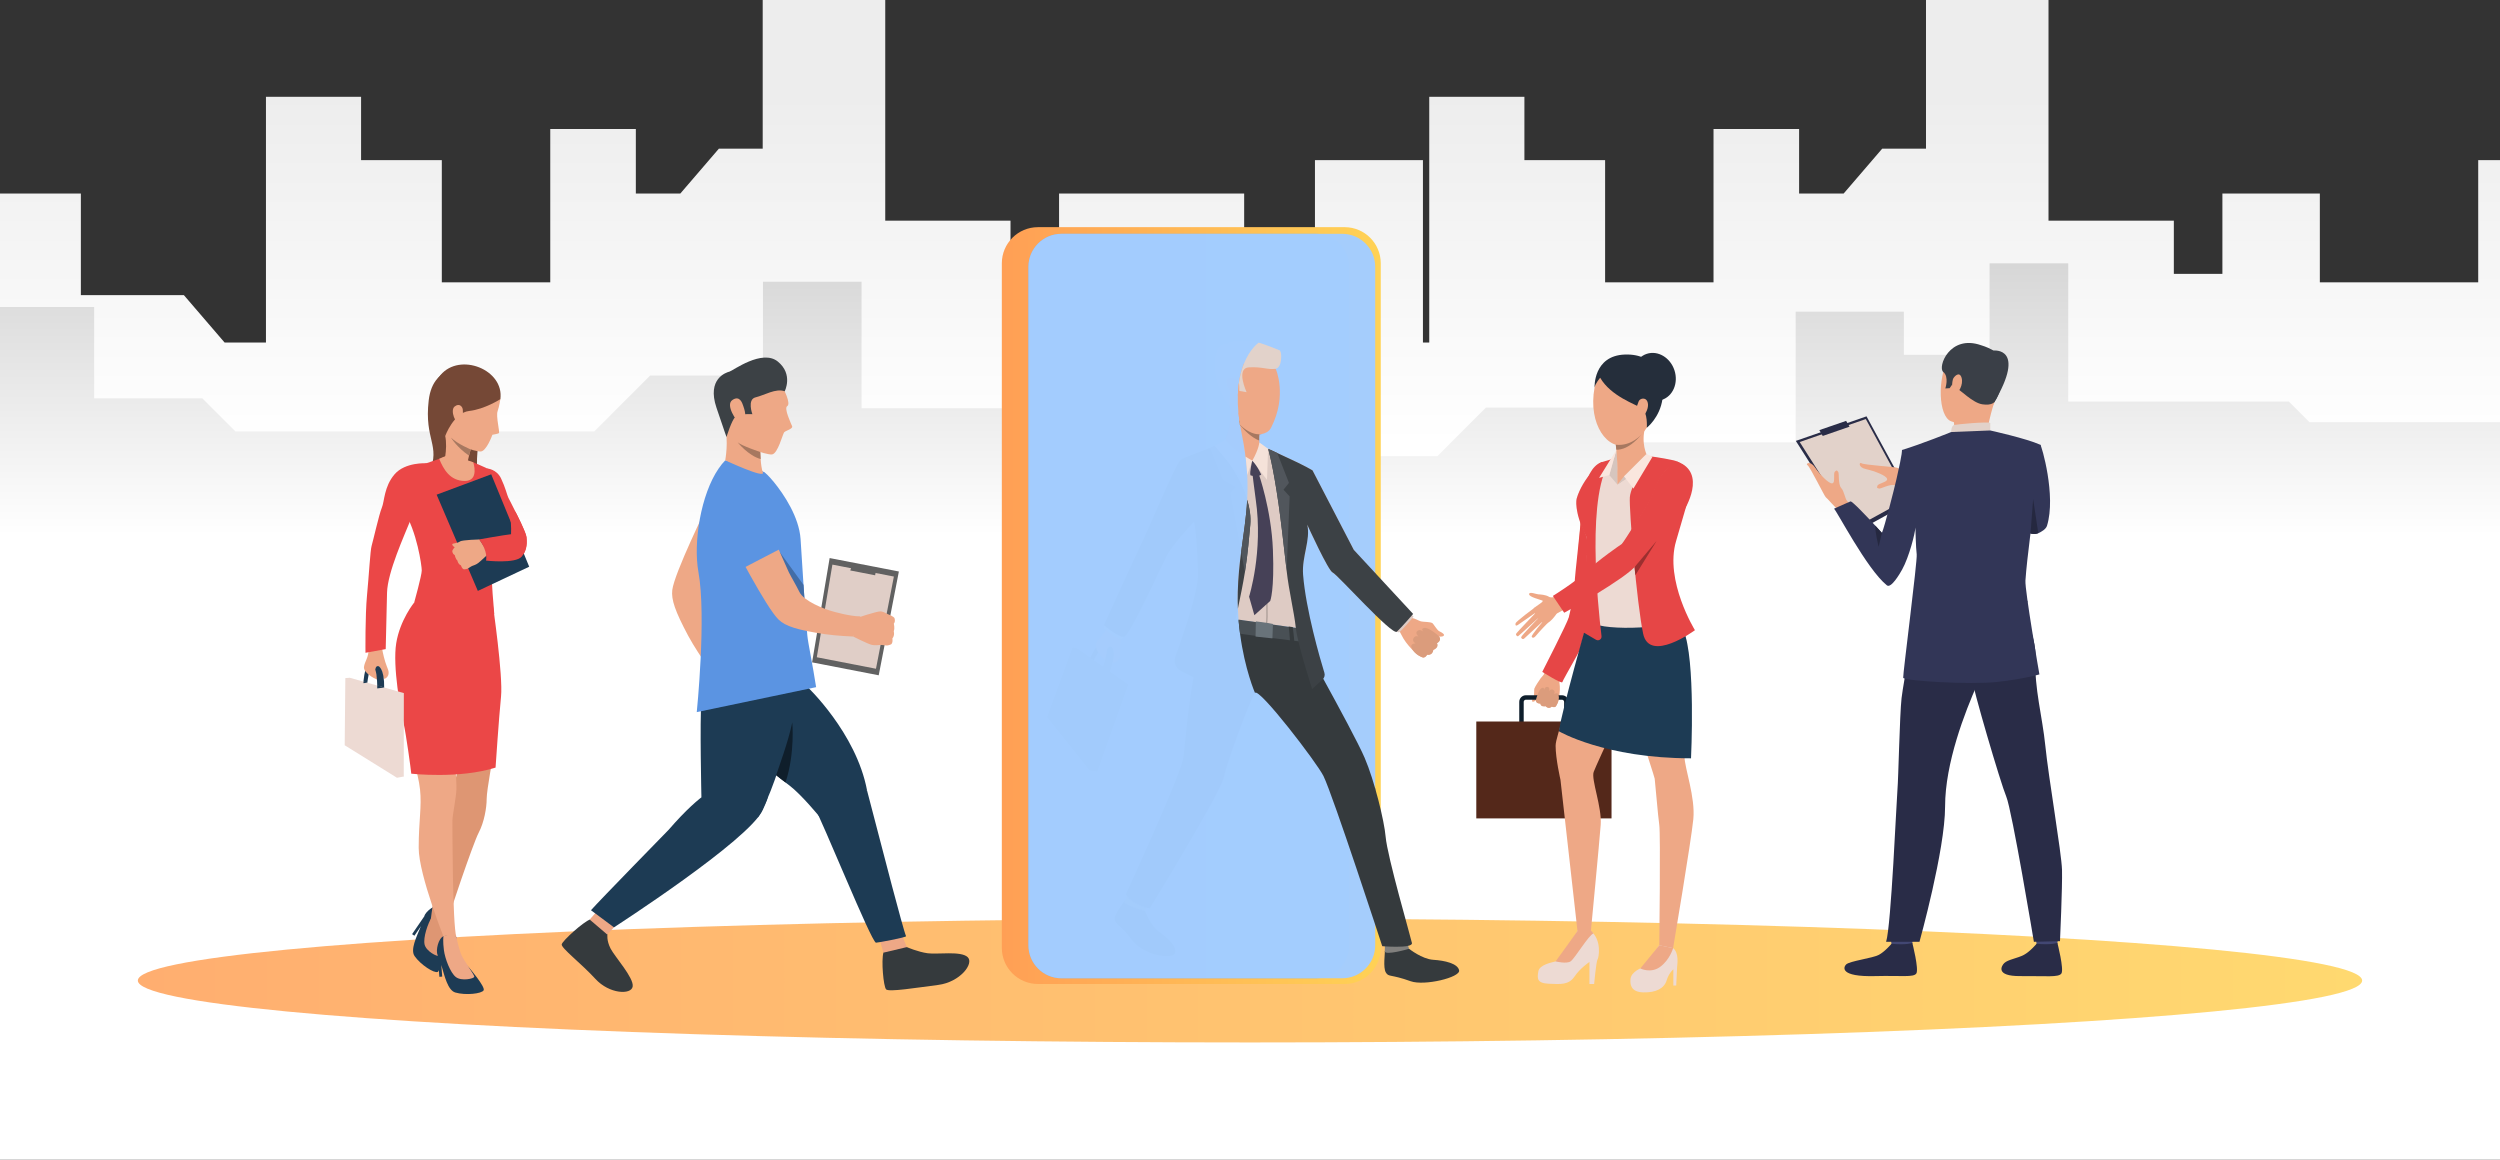 <?xml version="1.0" encoding="utf-8"?>
<!-- Generator: Adobe Illustrator 16.0.0, SVG Export Plug-In . SVG Version: 6.00 Build 0)  -->
<!DOCTYPE svg PUBLIC "-//W3C//DTD SVG 1.1//EN" "http://www.w3.org/Graphics/SVG/1.1/DTD/svg11.dtd">
<svg version="1.1" id="Слой_1" xmlns="http://www.w3.org/2000/svg" xmlns:xlink="http://www.w3.org/1999/xlink" x="0px" y="0px"
	 width="2726.775px" height="1264.925px" viewBox="0 0 2726.775 1264.925" enable-background="new 0 0 2726.775 1264.925"
	 xml:space="preserve">
<rect x="0" y="0" width="2726.775" height="1264.925" fill="#333333" stroke="none"/>
<g>
	<defs>
		<filter id="Adobe_OpacityMaskFilter" filterUnits="userSpaceOnUse" x="0" y="0" width="2726.775" height="1264.925">
			<feFlood  style="flood-color:white;flood-opacity:1" result="back"/>
			<feBlend  in="SourceGraphic" in2="back" mode="normal"/>
		</filter>
	</defs>
	<mask maskUnits="userSpaceOnUse" x="0" y="0" width="2726.775" height="1264.925" id="SVGID_1_">
		<g filter="url(#Adobe_OpacityMaskFilter)">
			<defs>
				<filter id="Adobe_OpacityMaskFilter_1_" filterUnits="userSpaceOnUse" x="0" y="0" width="2726.775" height="1264.925">
					<feFlood  style="flood-color:white;flood-opacity:1" result="back"/>
					<feBlend  in="SourceGraphic" in2="back" mode="normal"/>
				</filter>
			</defs>
			<mask maskUnits="userSpaceOnUse" x="0" y="0" width="2726.775" height="1264.925" id="SVGID_1_">
				<g filter="url(#Adobe_OpacityMaskFilter_1_)">
				</g>
			</mask>
			<linearGradient id="SVGID_2_" gradientUnits="userSpaceOnUse" x1="1363.387" y1="104.418" x2="1363.387" y2="483.844">
				<stop  offset="0" style="stop-color:#FFFFFF"/>
				<stop  offset="1" style="stop-color:#000000"/>
			</linearGradient>
			<polygon mask="url(#SVGID_1_)" fill="url(#SVGID_2_)" points="2726.775,174.653 2726.775,1264.925 0,1264.925 0,428.574 
				0,428.574 0,211.102 88.2,211.102 88.2,321.884 200.542,321.884 244.985,373.605 290.082,373.605 290.082,105.593 
				393.832,105.593 393.832,174.653 481.886,174.653 481.886,307.963 600.172,307.963 600.172,140.693 693.518,140.693 
				693.518,211.06 742.059,211.06 784.072,162.165 831.889,162.165 831.889,0 965.545,0 965.545,240.675 1102.174,240.675 
				1102.174,298.682 1155.137,298.682 1155.137,211.102 1357.019,211.102 1357.019,307.963 1434.232,307.963 1434.232,174.653 
				1552.012,174.653 1552.012,373.605 1558.899,373.605 1558.899,105.593 1662.686,105.593 1662.686,174.653 1750.703,174.653 
				1750.703,307.963 1868.953,307.963 1868.953,140.693 1962.299,140.693 1962.299,211.06 2010.911,211.06 2052.926,162.165 
				2100.705,162.165 2100.705,0 2234.326,0 2234.326,240.675 2371.027,240.675 2371.027,298.682 2423.991,298.682 2423.991,211.102 
				2530.277,211.102 2530.277,307.963 2703.014,307.963 2703.014,174.653 			"/>
		</g>
	</mask>
	<linearGradient id="SVGID_3_" gradientUnits="userSpaceOnUse" x1="1363.387" y1="104.418" x2="1363.387" y2="483.844">
		<stop  offset="0" style="stop-color:#EDEDED"/>
		<stop  offset="1" style="stop-color:#FFFFFF"/>
	</linearGradient>
	<polygon fill="url(#SVGID_3_)" points="2726.775,174.653 2726.775,1264.925 0,1264.925 0,428.574 0,428.574 0,211.102 
		88.2,211.102 88.2,321.884 200.542,321.884 244.985,373.605 290.082,373.605 290.082,105.593 393.832,105.593 393.832,174.653 
		481.886,174.653 481.886,307.963 600.172,307.963 600.172,140.693 693.518,140.693 693.518,211.06 742.059,211.06 784.072,162.165 
		831.889,162.165 831.889,0 965.545,0 965.545,240.675 1102.174,240.675 1102.174,298.682 1155.137,298.682 1155.137,211.102 
		1357.019,211.102 1357.019,307.963 1434.232,307.963 1434.232,174.653 1552.012,174.653 1552.012,373.605 1558.899,373.605 
		1558.899,105.593 1662.686,105.593 1662.686,174.653 1750.703,174.653 1750.703,307.963 1868.953,307.963 1868.953,140.693 
		1962.299,140.693 1962.299,211.06 2010.911,211.06 2052.926,162.165 2100.705,162.165 2100.705,0 2234.326,0 2234.326,240.675 
		2371.027,240.675 2371.027,298.682 2423.991,298.682 2423.991,211.102 2530.277,211.102 2530.277,307.963 2703.014,307.963 
		2703.014,174.653 	"/>
	<defs>
		<filter id="Adobe_OpacityMaskFilter_2_" filterUnits="userSpaceOnUse" x="0" y="287.225" width="2726.775" height="592.87">
			<feFlood  style="flood-color:white;flood-opacity:1" result="back"/>
			<feBlend  in="SourceGraphic" in2="back" mode="normal"/>
		</filter>
	</defs>
	<mask maskUnits="userSpaceOnUse" x="0" y="287.225" width="2726.775" height="592.87" id="SVGID_4_">
		<g filter="url(#Adobe_OpacityMaskFilter_2_)">
			<defs>
				<filter id="Adobe_OpacityMaskFilter_3_" filterUnits="userSpaceOnUse" x="0" y="287.225" width="2726.775" height="592.87">
					<feFlood  style="flood-color:white;flood-opacity:1" result="back"/>
					<feBlend  in="SourceGraphic" in2="back" mode="normal"/>
				</filter>
			</defs>
			<mask maskUnits="userSpaceOnUse" x="0" y="287.225" width="2726.775" height="592.87" id="SVGID_4_">
				<g filter="url(#Adobe_OpacityMaskFilter_3_)">
				</g>
			</mask>
			<linearGradient id="SVGID_5_" gradientUnits="userSpaceOnUse" x1="1363.387" y1="267.084" x2="1363.387" y2="584.416">
				<stop  offset="0" style="stop-color:#FFFFFF"/>
				<stop  offset="1" style="stop-color:#000000"/>
			</linearGradient>
			<polygon mask="url(#SVGID_4_)" fill="url(#SVGID_5_)" points="0,880.095 0,334.875 102.697,334.875 102.697,434.487 
				220.7,434.487 256.714,470.501 648.269,470.501 709.186,409.584 832.169,409.584 832.169,307.289 939.707,307.289 
				939.707,445.215 1137.755,445.215 1214.071,368.898 1458.963,368.898 1458.963,497.508 1567.771,497.508 1620.736,444.543 
				1754.735,444.543 1792.667,482.474 1958.559,482.474 1958.559,339.931 2076.562,339.931 2076.562,386.979 2170.044,386.979 
				2170.044,287.225 2255.864,287.225 2255.864,437.985 2496.467,437.985 2518.968,460.486 2726.775,460.486 2726.775,880.095 			
				"/>
		</g>
	</mask>
	<linearGradient id="SVGID_6_" gradientUnits="userSpaceOnUse" x1="1363.387" y1="267.084" x2="1363.387" y2="584.416">
		<stop  offset="0" style="stop-color:#D4D4D4"/>
		<stop  offset="1" style="stop-color:#FFFFFF"/>
	</linearGradient>
	<polygon fill="url(#SVGID_6_)" points="0,880.095 0,334.875 102.697,334.875 102.697,434.487 220.7,434.487 256.714,470.501 
		648.269,470.501 709.186,409.584 832.169,409.584 832.169,307.289 939.707,307.289 939.707,445.215 1137.755,445.215 
		1214.071,368.898 1458.963,368.898 1458.963,497.508 1567.771,497.508 1620.736,444.543 1754.735,444.543 1792.667,482.474 
		1958.559,482.474 1958.559,339.931 2076.562,339.931 2076.562,386.979 2170.044,386.979 2170.044,287.225 2255.864,287.225 
		2255.864,437.985 2496.467,437.985 2518.968,460.486 2726.775,460.486 2726.775,880.095 	"/>
	<linearGradient id="SVGID_7_" gradientUnits="userSpaceOnUse" x1="150.338" y1="1069.484" x2="2576.424" y2="1069.484">
		<stop  offset="0" style="stop-color:#FFAE70"/>
		<stop  offset="1" style="stop-color:#FFD970"/>
	</linearGradient>
	<ellipse fill="url(#SVGID_7_)" cx="1363.381" cy="1069.485" rx="1213.043" ry="67.528"/>
	<g>
		<g>
			<polygon fill="#292C47" points="2085.957,546.311 2022.476,581.204 1958.727,480.885 2035.83,454.103 			"/>
		</g>
		<g>
			<polygon fill="#E2D2CA" points="2081.931,543.297 2022.565,575.929 1962.948,482.112 2035.054,457.065 			"/>
		</g>
		<g>
			<path fill="#EEA886" d="M2103.672,525.752c0,0-11.049-5.285-15.898-8.047s-17.325-6.554-18.333-7.454s-36.981-3.12-39.163-5.002
				s-4.304,4.412,5.021,6.454c9.323,2.042,22.298,7.036,23.008,10.68c0.71,3.645-9.577,4.507-10.618,7.509
				c-1.042,3.002,0.293,2.328,1.767,2.973c1.474,0.644,12.234-5.316,16.966-3.625c4.732,1.691,11.965-0.65,15.592,0.591
				c3.627,1.242,21.262,7.176,21.262,7.176L2103.672,525.752z"/>
		</g>
		<g>
			<path fill="#EEA886" d="M2019.381,568.617c0,0-9.281-8.354-13.773-11.85c-4.49-3.494-12.922-13.774-14.163-14.373
				c-1.24-0.599-17.34-33.635-19.963-34.959c-2.623-1.322,2.482-5.772,8.037,2.218c5.555,7.991,15.313,18.273,19.023,17.523
				s0.518-10.779,2.94-12.93c2.424-2.15,2.309-0.631,3.489,0.507c1.181,1.139-0.245,13.6,3.191,17.4s4.046,11.529,6.628,14.463
				c2.582,2.935,15.04,17.242,15.04,17.242L2019.381,568.617z"/>
		</g>
		<g>
			<path fill="#424773" d="M2219.285,1015.147c0,0,2.008,13.937,2.258,16.03c0.251,2.093,22.337-1.233,22.337-1.233l1.788-16.593
				C2245.668,1013.352,2222.045,1013.181,2219.285,1015.147z"/>
		</g>
		<g>
			<path fill="#292C47" d="M2221.309,1029.405c0,0-6.997,8.397-13.766,12.059c-6.768,3.66-17.403,5.11-21.404,8.899
				c-2.89,2.734-10.522,14.51,17.586,14.272s41.661,1.663,44.673-2.852c3.011-4.515-4.358-33.323-4.358-33.323
				S2237.383,1030.857,2221.309,1029.405z"/>
		</g>
		<g>
			<path fill="#424773" d="M2061.041,1015.147c0,0,2.008,13.937,2.259,16.03c0.251,2.093,22.336-1.233,22.336-1.233l1.788-16.593
				C2087.424,1013.352,2063.802,1013.181,2061.041,1015.147z"/>
		</g>
		<g>
			<path fill="#292C47" d="M2063.064,1029.405c0,0-6.997,8.397-13.765,12.059c-6.769,3.66-31.674,6.667-35.676,10.456
				c-2.889,2.734-7.693,13.745,31.856,12.716c28.1-0.731,41.661,1.663,44.673-2.852s-4.357-33.323-4.357-33.323
				S2079.524,1031.02,2063.064,1029.405z"/>
		</g>
		<g>
			<path fill="#292C47" d="M2200.996,657.032c0,0,20.752,32.97,19.204,62.773c-1.548,29.803,7.524,62.341,10.642,93.475
				c3.475,34.708,17.697,116.875,18.213,135.441c0.517,18.565-2.207,77.85-2.207,77.85l-28.47,0.651
				c0,0-23.911-143.648-30.104-158.306s-36.903-119.151-37.935-130.878C2149.308,726.313,2200.996,657.032,2200.996,657.032z"/>
		</g>
		<g>
			<path fill="#292C47" d="M2091.755,661.499c0,0-15.639,81.685-17.703,99.926s-3.44,88.273-4.473,99.675
				c-1.032,11.4-6.881,149.186-12.386,166.123h36.397c0,0,27.938-100.165,27.938-147.557c0-47.393,21.586-103.029,35.52-134.298
				c13.933-31.269,45.826-32.009,54.391-90.023C2211.439,655.345,2103.352,643.099,2091.755,661.499z"/>
		</g>
		<g>
			<path fill="#EEA886" d="M2166.367,379.836c0,0-27.854-10.404-40.696,10.799c-12.844,21.203-11.605,63.65,2.435,68.87
				s35.131,2.491,42.318-10.776s13.678-32.448,13.366-45.266C2183.479,390.645,2173.682,383.536,2166.367,379.836z"/>
		</g>
		<g>
			<path fill="#EEA886" d="M2131.129,460.477c0,0,1.158,7.52-0.757,11.225c-1.916,3.704,36.086,3.801,36.086,3.801
				s3.085-20.15,8.934-37.175C2181.24,421.301,2131.129,460.477,2131.129,460.477z"/>
		</g>
		<g>
			<path fill="#3A3F47" d="M2175.392,438.327c0,0-2.622,4.326-13.329,2.647c-10.706-1.679-23.768-15.923-28.237-17.486
				c-4.471-1.564-4.514-4.19-4.514-4.19l-2.798,4.088l-4.748,0.301c0,0,4.33-12.742-2.203-17.938
				c-6.533-5.197,6.781-41.242,41.117-29.242c0,0,26.371,7.27,25.412,22.268C2185.134,413.772,2181.293,430.857,2175.392,438.327z"
				/>
		</g>
		<g>
			<path fill="#E2D2CA" d="M2128.116,471.255c0,0,0.12-7.078,3.328-7.757c3.209-0.679,35.414-3.775,39.353-2.227v8.245
				C2170.797,469.517,2163.209,474.186,2128.116,471.255z"/>
		</g>
		<g>
			<path fill="#EEA886" d="M2130.021,413.843c0.601-2.515,6.997-9.704,9.447-2.007c2.449,7.697-3.701,18.051-7.132,17.165
				C2128.906,428.114,2128.499,420.221,2130.021,413.843z"/>
		</g>
		<g>
			<path fill="#323657" d="M2000.302,554.885c0.015-0.006,0.031-0.008,0.053-0.004
				C2000.133,554.978,2000.102,554.986,2000.302,554.885z"/>
		</g>
		<g>
			<path fill="#323657" d="M2224.407,735.576c0,0-17.081,5.029-46.211,8.24s-101.911-1.16-102.369-4.601
				c-0.461-3.442,15.656-128.143,14.739-134.566c-0.917-6.421-1.409-29.304-1.409-29.304c-0.359,6.27-6.747,31.879-14.457,45.841
				c-2.786,5.044-12.132,20.854-16.636,17.259c-21.805-17.41-55.568-83.012-57.708-83.564c1.8-0.782,16.001-7.321,17.994-7.985
				c1.745-0.583,17.475,16.072,27.006,26.396c4.249,4.604,7.267,7.946,7.267,7.946c2.752-6.192,12.777-45.202,15.892-58.702
				c7.026-30.448,5.945-31.714,5.945-31.714c21.311-6.446,53.657-19.567,53.657-19.567l42.68-1.738c0,0,39.172,8.622,54.599,15.59
				c1.464,0.661,1.47,34.946,5.485,43.937l-12.789,26.983c0,0-7.389,53.449-8.922,77.222
				C2208.466,644.16,2224.407,735.576,2224.407,735.576z"/>
		</g>
		<g>
			<path fill="#323657" d="M2232.653,573.553c-1.114,3.598-6.175,6.637-9.462,7.966c-2.104,0.852-4.461,1.127-6.833,0.688
				l-1.671-0.309v-0.002l-29.25-5.425c0,0-6.4-73.705,39.958-91.365C2226.621,485.508,2242.891,540.553,2232.653,573.553z"/>
		</g>
		<g>
			<path fill="#252840" d="M2223.191,581.517c0,0,0,0,0,0.002c-2.104,0.852-4.461,1.127-6.833,0.688l-1.671-0.309v-0.002
				l2.885-37.664L2223.191,581.517z"/>
		</g>
		<g>
			<path fill="#252840" d="M2052.623,581.237l-3.574,15.139c0,0-3.88-15.191-3.692-23.085
				C2049.605,577.895,2052.623,581.237,2052.623,581.237z"/>
		</g>
		<g>
			<path fill="#3A3F47" d="M2174.301,382.338c0,0,36.508-4.212,0.623,56.764L2174.301,382.338z"/>
		</g>
		<g>
			<polygon fill="#292C47" points="1988.072,475.502 1984.363,469.127 2013.59,459.043 2017.299,465.384 			"/>
		</g>
	</g>
	<g>
		<path fill="#587AA3" d="M1142.716,1067.018h277.843c19.875,0,35.986-16.111,35.986-35.986V291.024
			c0-19.875-16.111-35.986-35.986-35.986h-277.843c-19.874,0-35.986,16.112-35.986,35.986v740.007
			C1106.729,1050.906,1122.842,1067.018,1142.716,1067.018z"/>
		<linearGradient id="SVGID_8_" gradientUnits="userSpaceOnUse" x1="1092.699" y1="660.509" x2="1506.016" y2="660.509">
			<stop  offset="0" style="stop-color:#FF9F55"/>
			<stop  offset="1" style="stop-color:#FFD255"/>
		</linearGradient>
		<path fill="url(#SVGID_8_)" d="M1132.139,1073.252h334.436c21.783,0,39.441-17.658,39.441-39.44V287.206
			c0-21.782-17.658-39.44-39.441-39.44h-334.436c-21.781,0-39.439,17.658-39.439,39.44v746.605
			C1092.699,1055.594,1110.357,1073.252,1132.139,1073.252z"/>
		<g>
			<g>
				<g>
					<g>
						<path fill="#EDDAD3" d="M1325.145,531.771l15.13,23.845l13.965,22.007c-0.032-0.118-0.963-3.45-2.54-13.101
							c-0.301-1.831-0.623-3.892-0.967-6.199c-0.102-0.683-0.251-1.36-0.439-2.029c0,0,0,0,0-0.002
							c-5.977-13.778-24.455-24.167-25.131-24.512C1325.151,531.773,1325.145,531.771,1325.145,531.771z"/>
					</g>
				</g>
			</g>
		</g>
		<g>
			<g>
				<g>
					<path fill="#FFCA55" d="M1350.229,556.13L1350.229,556.13c0.001,0,0.809,1.671,1.47,8.393l-5.471-8.257
						c0,0-9.771-14.01-13.119-17.652c-3.349-3.643-7.947-6.833-7.947-6.833S1344.387,541.018,1350.229,556.13z"/>
				</g>
			</g>
		</g>
		<path opacity="0.73" fill="#6BB0FF" d="M1471.551,291.029v740.01c0,19.867-16.104,35.971-35.987,35.971h-277.841
			c-19.866,0-35.987-16.104-35.987-35.971v-740.01c0-19.883,16.121-35.988,35.987-35.988h277.841
			C1455.447,255.041,1471.551,271.146,1471.551,291.029z"/>
		<g>
			<path fill="#353A3D" d="M1248.995,993.687c0,0,5.79,16.014,15.491,22.794s19.721,16.478,17.078,23.26
				c-2.644,6.781-35.048,3.189-48.6-16.501c-8.562-12.439-17.262-15.214-17.239-21.107c0.023-5.894,9.959-17.67,10.479-19.337
				C1226.846,980.733,1248.995,993.687,1248.995,993.687z"/>
			<path fill="#81807E" d="M1251.393,987.886c0,0-2.144,5.768-2.397,5.801s-25.018-6.604-22.791-10.892
				c1.769-3.406,5.166-7.068,5.166-7.068L1251.393,987.886z"/>
			<g>
				<path fill="#434343" d="M1188.533,718.878c0,0,7.159-16.995,12.71-18.06c5.55-1.065,0.99,3.361,0.99,3.361
					s-7.046,11.678-9.423,16.578C1192.695,720.995,1188.533,718.878,1188.533,718.878z"/>
			</g>
			<g>
				<path fill="#EEA886" d="M1223.644,687.351c0,0-1.475,8.233-1.776,16.569c-0.301,8.335,1.022,11.494-1.446,15.458
					c-1.862,2.989-6.396,4.124-6.954,2.755c-0.558-1.368,3.464-14.139-1.782-15.933c-5.245-1.794-3.973,16.173-6.678,13.928
					s-12.355-13.048-9.349-19.138c3.007-6.091,9.424-8.986,12.481-18.59c2.773-8.715,6.732-11.361,6.732-11.361L1223.644,687.351z"
					/>
			</g>
			<g>
				<path fill="#545554" d="M1212.389,705.854c0,0,6.328,4.244-2.427,27.636l-7.413-4.108c0,0,4.755-12.959,4.914-20.881
					C1207.463,708.501,1209.497,704.038,1212.389,705.854z"/>
			</g>
			<g>
				<polygon fill="#545554" points="1230.424,746.722 1175.232,707.566 1148.629,783.202 1196.724,841.441 				"/>
			</g>
			<path fill="#353A3D" d="M1499.959,860.176v148.479c-15.199-46.119-48.399-145.839-56.399-162.159
				c-6.96-14.279-70.12-96.679-74.76-90.799s-30.52,74.959-33.959,91.959c-3.4,17-80.84,143.2-80.84,143.2s-1.36-0.281-3.44-0.84
				c-5.4-1.601-15.72-5.32-20.96-12.24c-0.6-0.801-1.16-1.6-1.6-2.48c0,0,56.879-123.479,62.239-146.839
				c1.88-8.16,4-48.04,11.48-89.64c3.359-18.68,7.84-37.68,13.8-54.32c2.359-6.52,9.24-9.24,18.439-9.52
				c1.561-0.08,3.2-0.04,4.881,0.04c2.8,0.16,5.76,0.479,8.84,0.92c6.96,1.04,14.52,2.84,22,4.96
				c6.319,1.84,12.64,3.88,18.519,5.959c6.84,2.44,13.16,4.921,18.4,7.041c1.721,0.68,3.32,1.359,4.801,1.959
				c1.639,0.681,3.08,1.321,4.32,1.841c3.279,1.44,5.199,2.32,5.199,2.32s9.959,17.72,22.319,40.239
				c17,30.96,38.56,70.88,45.16,86.239C1492.399,835.775,1496.439,847.815,1499.959,860.176z"/>
			<path fill="#DECBC4" d="M1476.6,599.736l23.359,26.12v43.24c-16.72-15.881-36.399-36.16-43.72-42.601
				c-1.28-1.119-2.2-1.84-2.64-2c-1.04-0.399-2.92-3-5.2-6.92c-0.64-1.08-1.36-2.32-2.08-3.6c-1.08-1.96-2.2-4.08-3.36-6.32
				c-0.76-1.479-1.56-3-2.359-4.56c-0.801-1.561-1.561-3.16-2.36-4.72c-1.56-3.16-3.12-6.32-4.519-9.28
				c-1.081-2.24-2.081-4.36-3-6.28c-0.602-1.32-1.201-2.52-1.721-3.64s-1-2.12-1.4-3.04c-1-2.16-1.641-3.561-1.801-3.881
				c0.08,1,0.761,8.641-0.199,18.521c-0.4,4.32-1.16,9.08-2.4,13.92c-1.479,5.8-2.199,13.48-2.479,21.56v0.24
				c0,0.2-0.041,0.36-0.041,0.561v0.24c-0.4,14.72,0.6,30.6,1.041,39.039c0.639,13.28-3.801,19.16-3.801,19.16s-0.6-0.08-1.68-0.24
				l-2.881-0.4l-3.279-0.439l-4.439-0.64l-17.24-2.4l-6.28-0.88l-1.439-0.2l-10.921-1.56l-22.039-3.08l-8.8-1.24l-4.761-0.68
				l-11.6-1.64l-5.2-0.761c-0.04,0-0.08,0-0.08,0s-4.48-31.64-4.8-48.72c-0.32-15.96-9-48.64-10.16-52.92
				c-0.04-0.12-0.08-0.239-0.08-0.319c0-0.04,0-0.04,0-0.04c0-0.04,0-0.04-0.04-0.04c0-0.041,0-0.08,0-0.08
				s-25.16,26.439-30.04,37.96c-1.2,2.84-4.399,9.6-8.68,18.239c-0.08,0.2-0.16,0.4-0.24,0.561c-11.6,23.479-30.64,60.16-38,68.76
				c-0.88,1.119-1.64,1.76-2.16,1.84c-0.239,0.04-0.439,0.08-0.72,0.08c-4.6,0.04-12.32-6.36-16.12-9.801
				c-1.399-1.239-2.239-2.079-2.239-2.079s0.319-0.76,0.959-2.12c5.36-12.279,32.521-74.04,39.36-88.56
				c0.64-1.36,1.12-2.32,1.36-2.761c0.119-0.159,0.24-0.439,0.399-0.76c5.12-9.88,39.921-85.52,45.24-89.319
				c0.601-0.44,1.56-0.96,2.8-1.64c0.4-0.16,0.881-0.4,1.36-0.681c0.04,0,0.12-0.04,0.2-0.08c0.88-0.399,1.8-0.839,2.84-1.319
				c0.32-0.16,0.68-0.32,1.04-0.48c0.72-0.32,1.44-0.64,2.2-1c4.199-1.84,9.16-3.92,13.96-5.88c1.359-0.56,2.68-1.08,3.92-1.56
				c1.88-0.761,3.72-1.44,5.399-2.08c0.24-0.08,0.44-0.16,0.641-0.24c5.64-2.16,9.92-3.641,10.8-3.68h0.72
				c0.36,0,0.84,0.039,1.4,0.08c6.96,0.399,27.72,2.32,34.4,2.959c1.358,0.121,2.119,0.2,2.119,0.2s3.2,1.48,8,3.64l0.04,0.041
				l0.4,0.16c2.799,1.28,6.08,2.799,9.559,4.399c7.281,3.36,15.521,7.2,22.04,10.28c6.241,3,15.681,8.08,16.4,8.641L1476.6,599.736z
				"/>
			<path fill="#495055" d="M1417.937,685.498c0,0,2.318,2.772,2.989,14.515c0,0-95.313-11.118-105.389-15.5
				c0,0-0.395-12.94,1.743-13.166C1319.628,671.101,1417.937,685.498,1417.937,685.498z"/>
			<path fill="#EEA886" d="M1336.656,479.364c0.296,14.958,29.259,23.142,29.259,23.142s12.115-15.188,9.222-16.643
				c-1.137-0.571-1.599-2.838-1.74-5.381c-0.131-2.419,0.023-5.089,0.165-6.783c0.086-1.059,0.168-1.739,0.168-1.739
				s-4.138-4.366-9.403-9.567c-9.199-9.097-21.846-20.749-21.866-16.113c-0.001,0.245,0.033,0.539,0.107,0.879
				C1344.79,457.59,1336.656,479.364,1336.656,479.364z"/>
			<path fill="#5D676C" d="M1339.059,673.641c0,0-2.081,13.119-2.261,16.539l-4.409-0.88c0,0,1.215-13.881,1.929-16.206
				L1339.059,673.641z"/>
			<path fill="#353A3D" d="M1409.984,683.967c0,0,1.671,11.926,1.711,16.429l-4.664-0.606c0,0-0.956-14.891-1.489-16.445
				L1409.984,683.967z"/>
			<path fill="#A77860" d="M1347.811,457.447c0,0,0,0,0.002,0.002c0.058,0.088,1.286,1.926,3.383,4.563
				c4.445,5.593,12.805,14.78,22.201,18.471c-0.131-2.419,0.023-5.089,0.165-6.783c0.962-0.025,1.923-0.137,2.876-0.348
				c-2.576-4.5-6.297-9.221-6.297-9.221l-5.814-1.738L1347.811,457.447z"/>
			<path fill="#EEA886" d="M1342.251,446.481c2.506,5.45,4.885,9.4,5.56,10.966c0,0,0,0,0.002,0.002
				c0.439,1.021,1.636,2.682,3.383,4.563c4.772,5.143,13.645,11.925,22.366,11.688c0.962-0.025,1.923-0.137,2.876-0.348
				c3.521-0.77,7.681-2.405,9.969-6.885c18.068-35.377,4.986-64.305,4.986-64.305s-49.405-13.973-57.135,0.9
				C1328.833,413.495,1336.364,433.675,1342.251,446.481z"/>
			<path fill="#E2D2CA" d="M1391.393,402.162c0,0,4.589-0.254,5.724-8.953c1.121-8.596-1.146-10.978-1.146-10.978
				s-20.396-8.537-27.72-9.648c-7.325-1.11-25.336-2.177-29.558,2.651c0,0-10.257-2.384-13.052,14.645
				c-4.434,27.014,15.107,53.244,15.107,53.244s-0.167-17.648,3.725-19.986c3.893-2.339,7.252,3.223,7.252,3.223l7.961,1.426
				c0,0-12.092-26.109,2.413-27.076S1383.09,403.676,1391.393,402.162z"/>
			<path fill="#EEA886" d="M1351.506,419.324c-0.758-7.775-14.818-10.743-13.876-2.594c0.941,8.148,7.865,15.979,11.064,15.703
				C1351.893,432.158,1352.083,425.25,1351.506,419.324z"/>
			<path fill="#3C4145" d="M1272.18,607.172c-5.521,11.237-39.993,86.367-46.039,87.482c-6.044,1.108-22.145-12.808-22.145-12.808
				s38.468-84.8,41.699-90.5c3.232-5.7,40.142-86.165,45.621-90.093c3.165-2.271,16.831-8.096,28.339-12.632
				c2.104-0.831,4.141-1.622,6.025-2.337c2.441,2.717,41.688,47.071,38.002,86.392c-1.107,11.813-2.595,31.078-5.862,51.363
				c-3.384,21.076-8.846,44.905-12.376,62.887c-6.386,32.528-20.471,63.524-20.471,63.524l-36.753-18.395
				c-5.785-2.895-8.499-9.648-6.323-15.74c8.266-23.15,24.775-69.918,24.787-90.231c0,0-1.306-45.868-4.466-56.802
				C1302.219,569.283,1278.509,594.286,1272.18,607.172z"/>
			<path fill="#3C4145" d="M1499.959,624.977v45.6c-16.359-15.96-36.359-37.359-43.72-44.08c-1.28-1.119-2.2-1.84-2.64-2
				c-1.04-0.399-2.92-3-5.2-6.92c-0.68-1.08-1.36-2.32-2.08-3.6c-1.08-1.96-2.2-4.08-3.36-6.32c-0.76-1.479-1.56-3-2.359-4.56
				c-0.801-1.561-1.561-3.16-2.36-4.72c-1.56-3.16-3.12-6.32-4.519-9.28c-1.081-2.24-2.121-4.36-3-6.28
				c-0.602-1.32-1.201-2.52-1.721-3.64s-1-2.12-1.4-3.04c-1-2.16-1.641-3.561-1.801-3.881c1.44,6,0.922,12.16-0.199,18.521
				c-1.96,11.16-5.84,22.92-4.879,35.479v0.24c3.039,38.12,19.078,92.08,23.839,107.359c0.68,2.241,0.2,4.601-1.32,6.4
				c-0.159,0.279-0.399,0.521-0.64,0.76l-11.44,10.561c0,0-9.92-30.561-15.04-52.12c-0.119-0.601-0.279-1.2-0.398-1.76
				c-1.161-5.04-2-9.48-2.361-12.841v-0.039c-0.92-8.561-2.76-18.561-4.76-29.2c-1.959-10.64-3.999-21.96-5.24-33.12
				c-3.2-28.319-6.48-56.399-8.84-72.88c-0.76-5.359-1.52-10.319-2.239-14.88c-5.081-31.959-8.96-44.84-8.96-44.84l0.24-0.199
				c2.799,1.28,6.08,2.799,9.559,4.399c7.281,3.36,15.521,7.2,22.04,10.28c6.241,3,15.681,8.08,16.4,8.641l45.04,86.719
				L1499.959,624.977z"/>
			<path fill="#51565C" d="M1333.721,523.41l14.09,7.945l-6.02,6.141l16.029,86.544c3.268-20.285,4.755-39.55,5.862-51.363
				c3.686-39.32-35.561-83.675-38.002-86.392c-1.885,0.715-3.921,1.506-6.025,2.337L1333.721,523.41z"/>
			<path fill="#51565C" d="M1383.119,489.507c0,0,5.265,17.194,11.4,60.11c2.352,16.486,5.652,44.547,8.825,72.869l3.28-81.053
				l-6.713-7.271l5.967-7.458l-12.769-32.602c-3.487-1.612-6.771-3.12-9.547-4.396L1383.119,489.507z"/>
			<path fill="#3C4145" d="M1319.655,488.622c-11.508,4.536-28.642,10.435-31.806,12.707c-5.479,3.927-38.922,84.317-42.154,90.018
				L1319.655,488.622z"/>
			<polygon fill="#545554" points="1196.724,841.441 1188.533,840.137 1142.23,782.148 1170.01,706.107 1175.232,707.566 			"/>
			<path fill="#F5E2D9" d="M1324.974,486.46l11.683-7.096c0,0,0.327,6.406,29.259,23.142l-8.216,23.142L1324.974,486.46z"/>
			<path fill="#F5E2D9" d="M1373.611,482.593c0,0-0.455,6.914-7.696,19.913l16.035,20.904l1.169-33.903L1373.611,482.593z"/>
			<path fill="#464157" d="M1365.871,502.506c0,0-3.107,12.431-1.988,15.911c0,0,6.834,2.485,11.745-0.622
				C1375.628,517.795,1372.148,509.094,1365.871,502.506z"/>
			<g>
				<path fill="#AD9F99" d="M1381.937,681.781c1.739-8.771,0.084-35.052,0.013-36.166l-1.489,0.096
					c0.018,0.271,1.715,27.2,0.013,35.78L1381.937,681.781z"/>
			</g>
			<path fill="#69737A" d="M1369.769,677.737c0,0,14.024,1.675,18.662,2.831l-0.608,15.719l-18.364-1.959L1369.769,677.737z"/>
			<path fill="#464157" d="M1372.838,516.677c0,0,13.809,38.845,15.549,83.097c1.74,44.253-2.938,55.69-2.938,55.69l-17.276,15.547
				l-5.782-20.21c0,0,15.598-49.162,7.243-106.031c-1.515-10.307-3.763-29.833-3.763-29.833L1372.838,516.677z"/>
		</g>
		<path opacity="0.98" fill="#A3CDFF" d="M1499.959,291.018v739.998c0,19.88-16.119,35.999-36,35.999h-306.238
			c-19.88,0-36-16.119-36-35.999V291.018c0-19.88,16.12-36,36-36h306.238C1483.84,255.018,1499.959,271.138,1499.959,291.018z"/>
		<g>
			<g>
				<g>
					<path fill="#EEA886" d="M1531.563,665.62c0,0,5.62,8.186,8.564,8.46c2.944,0.275,7.084,2.897,9.66,3.648
						c2.577,0.75,10.401,0.313,12.687,2.03c0.935,0.702,4.903,7.28,6.963,8.5s6.548,3.185,5.396,4.935
						c-1.151,1.75-5.682,1.089-5.682,1.089s1.806,1.226,1.268,3.064c-1.046,3.575-3.352,4.032-3.352,4.032s0.996,2.452,0.184,3.839
						c-1.791,3.058-4.033,3.435-4.033,3.435s0.002,1.997-1.648,3.77c-2.111,2.269-5.073,1.521-5.073,1.521s-1.995,3.431-4.186,3.103
						s-3.586-1.728-5.197-2.441c-1.612-0.713-13.44-11.313-18.483-22.023c-5.043-10.71-13.154-16.971-13.154-16.971L1531.563,665.62
						z"/>
				</g>
			</g>
			<g>
				<path fill="#DB9C7C" d="M1568.42,692.971c0,0-10.279-8.886-14.875-8.089c-4.596,0.798-1.069,4.21-1.069,4.21
					s-3.429-3.434-6.513-0.972s1.262,6.238,1.262,6.238s-3.313-1.901-5.426,1.609s2.222,5.818,2.222,5.818s-6.204-0.082-4.405,4.644
					c3.036,7.977,12.425,10.8,12.425,10.8s2.771,0.386,4.568-3.13c0,0,5.836,1.466,6.763-5.24c0,0,6.652-2.396,4.006-7.354
					C1567.377,701.506,1574.071,698.327,1568.42,692.971z"/>
			</g>
			<path fill="#353A3D" d="M1536.882,1034.827c0,0,13.999,11.253,26.458,12.041c12.46,0.788,26.806,4.03,28.144,11.591
				c1.339,7.561-37.842,17.16-52.837,11.787c-22.379-8.02-23.897-4.24-27.109-9.563c-3.212-5.322-0.718-21.382-1.164-23.17
				C1509.821,1035.304,1536.882,1034.827,1536.882,1034.827z"/>
			<path fill="#81807E" d="M1534.512,1028.73c0,0,2.58,5.928,2.37,6.097c-0.211,0.169-26.503,7.782-26.509,2.686
				c-0.006-4.133,0.212-8.661,0.212-8.661L1534.512,1028.73z"/>
			<path fill="#353A3D" d="M1540,1028.495c0.319,1.56-1.44,2.56-4.24,3.159c-6.721,1.521-19.561,0.92-25.28,0.561
				c-1.76-0.12-2.84-0.199-2.84-0.199s-53.601-164.16-64.08-185.521c-6.96-14.279-70.12-96.679-74.76-90.799
				c0,0-11.159-25.56-16.279-64.48c-0.641-4.72-1.161-9.64-1.6-14.72c6.038,1.04,12.399,2.601,18.76,4.4
				c6.319,1.84,12.64,3.88,18.519,5.959c6.84,2.44,13.16,4.921,18.4,7.041c1.721,0.68,3.32,1.359,4.801,1.959
				c1.639,0.681,3.08,1.321,4.32,1.841c3.279,1.44,5.199,2.32,5.199,2.32s9.959,17.72,22.319,40.239
				c17,30.96,38.56,70.88,45.16,86.239c10.601,24.601,21.479,68.801,22.92,86.08C1513.159,934.335,1538.72,1022.135,1540,1028.495z"
				/>
			<path fill="#DECBC4" d="M1541.799,672.656c0,0-0.479,0.56-1.279,1.521c-2.76,3.239-9.44,10.92-13.68,14.96
				c-0.16,0.119-0.28,0.239-0.4,0.359c-0.48,0.44-1.439,0.24-2.84-0.479c-12.12-6.28-55.6-52.2-67.36-62.521
				c-0.8-0.68-1.479-1.24-1.96-1.6c-0.08-0.08-0.16-0.12-0.279-0.16c-0.16-0.12-0.28-0.2-0.4-0.24c-1.04-0.399-2.92-3-5.2-6.92
				c-0.64-1.08-1.36-2.32-2.08-3.6c-0.521-1-1.08-2-1.64-3.04c-0.561-1.08-1.12-2.16-1.721-3.28c-0.76-1.479-1.56-3-2.359-4.56
				c-2.76-5.44-5.561-11.16-7.96-16.2c-0.56-1.24-1.159-2.439-1.681-3.6c-0.92-1.92-1.72-3.641-2.439-5.16
				c-0.32-0.68-0.6-1.32-0.88-1.92c-0.2-0.48-0.4-0.88-0.601-1.28c-0.16-0.4-0.318-0.76-0.479-1.04c-0.36-0.8-0.601-1.36-0.72-1.6
				c0-0.041-0.041-0.041-0.041-0.041c0.08,1,0.761,8.641-0.199,18.521c0,0.04,0,0.04,0,0.04c-0.4,4.32-1.16,9.04-2.4,13.88
				c-1.479,5.8-2.199,13.48-2.479,21.56v0.24c0,0.2-0.041,0.36-0.041,0.561v0.24c-0.4,14.72,0.6,30.6,1.041,39.039
				c0.639,13.28-3.801,19.16-3.801,19.16s-0.6-0.08-1.68-0.24c-0.721-0.119-1.721-0.239-2.881-0.4l-3.279-0.439l-4.439-0.64
				l-17.24-2.4l-6.28-0.88l-1.439-0.2l-10.921-1.56l-18.88-2.64v-0.28c-0.319-3.84-0.56-7.8-0.72-11.84v-0.04
				c-0.239-5.92-0.28-12.04-0.12-18.32c0.44-16.08,1.961-30.239,3.681-43.68c2.56-19.28,5.56-37.04,6.6-56.8
				c0.439-8.561,0.52-17.44,0.039-27v-0.04c-0.319-5.76-0.799-11.8-1.56-18.119c-0.079-0.641-0.159-1.28-0.279-1.921
				c-0.562-4.479-1.24-9.119-2.08-13.92c6.72,0.6,13.319,1.2,16.561,1.52h0.038c1.32,0.121,2.081,0.2,2.081,0.2s3.2,1.48,8,3.64
				l0.04,0.041l0.4,0.16c2.799,1.28,6.08,2.799,9.559,4.399c7.281,3.36,15.521,7.2,22.04,10.28c6.241,3,15.681,8.08,16.4,8.641
				l45.04,86.719l63.64,71.16L1541.799,672.656z"/>
			<path fill="#495055" d="M1420.92,700.017c0,0-1.761-0.2-4.801-0.561c-1.279-0.16-2.799-0.359-4.52-0.56
				c-1.4-0.16-3-0.36-4.68-0.561c-5.36-0.68-11.92-1.48-19.08-2.4c-5.881-0.72-12.119-1.52-18.4-2.399
				c-5.719-0.76-11.438-1.52-16.919-2.32c-0.641-4.72-1.161-9.64-1.6-14.72c0-0.119,0-0.28-0.041-0.399v-0.28
				c6.079,0.88,12.521,1.76,18.88,2.68c3.72,0.561,7.4,1.08,10.961,1.601c0.479,0.08,0.96,0.119,1.439,0.199
				c2.12,0.32,4.24,0.601,6.24,0.92c6.479,0.921,12.439,1.801,17.24,2.48c1.6,0.24,3.08,0.44,4.439,0.64
				c1.24,0.2,2.32,0.36,3.279,0.48v0.039c1.16,0.161,2.16,0.281,2.881,0.4c1.08,0.16,1.68,0.24,1.68,0.24
				S1420.239,688.256,1420.92,700.017z"/>
			<path fill="#EEA886" d="M1365.921,502.496h-0.041l-0.04-0.039c-0.52-0.12-3.319-0.961-7.04-2.479
				c-0.079-0.641-0.159-1.28-0.279-1.921c-0.562-4.479-1.24-9.119-2.08-13.92c-0.641-3.72-1.36-7.52-2.2-11.439
				c-0.64-3.08-1.239-6.08-1.68-9v-0.041c-0.521-0.56-0.96-1.119-1.36-1.639c0.4,0.439,0.84,0.879,1.28,1.319
				c-0.28-1.601-0.521-3.159-0.721-4.681v-0.039c-0.439-3.04-0.759-5.961-1.039-8.801c4.159,3.44,9.28,8.28,13.6,12.561
				c5.28,5.2,9.4,9.601,9.4,9.601s-0.08,0.679-0.16,1.72c-0.121,1.68-0.28,4.359-0.16,6.799c0.039,0.721,0.079,1.441,0.2,2.081
				c0.239,1.6,0.72,2.88,1.52,3.279C1378.039,487.337,1365.921,502.496,1365.921,502.496z"/>
			<path fill="#353A3D" d="M1409.984,683.967c0,0,1.671,11.926,1.711,16.429l-4.664-0.606c0,0-0.956-14.891-1.489-16.445
				L1409.984,683.967z"/>
			<path fill="#A77860" d="M1373.561,473.697c-0.121,1.68-0.28,4.359-0.16,6.799c-8.521-3.359-16.16-11.199-20.84-16.799v-0.041
				c-0.521-0.56-0.96-1.119-1.36-1.639c0.4,0.439,0.84,0.879,1.28,1.319c-0.28-1.601-0.521-3.159-0.721-4.681l12.561,3.721
				l5.84,1.76c0,0,3.72,4.721,6.279,9.2C1375.479,473.577,1374.521,473.656,1373.561,473.697z"/>
			<path fill="#EEA886" d="M1386.4,466.457c-2.28,4.48-6.441,6.12-9.961,6.88c-0.96,0.24-1.919,0.319-2.879,0.36
				c-8,0.199-16.12-5.48-21.08-10.36c-0.28-1.601-0.521-3.159-0.721-4.681v-0.039c-0.439-3.04-0.759-5.961-1.039-8.801
				c-0.601-6.56-0.8-12.56-0.601-18.119c0.04-2.4,0.16-4.72,0.36-6.92c0.16-2.36,0.399-4.64,0.76-6.8
				c1.2-8.681,3.28-15.84,5.681-21.681c16.08,0.681,34.479,5.881,34.479,5.881S1404.48,431.097,1386.4,466.457z"/>
			<path fill="#E2D2CA" d="M1397.119,393.217c-1.119,8.68-5.719,8.961-5.719,8.961c-8.321,1.479-14.8-2.44-29.32-1.48
				c-14.479,0.96-2.399,27.08-2.399,27.08l-7.96-1.4c0,0,0,0-0.04-0.04c-0.08-0.159-0.521-0.84-1.2-1.56
				c0.16-2.36,0.399-4.64,0.76-6.8c1.2-8.681,3.28-15.84,5.681-21.681c6.438-15.76,15.239-22.08,15.959-22.6
				c0.041,0,0.041,0,0.041,0c8.959,2.64,23.038,8.52,23.038,8.52S1398.24,384.617,1397.119,393.217z"/>
			<path fill="#EEA886" d="M1351.681,426.337c-0.16,2.36-0.641,4.36-1.561,5.36c0.04-2.4,0.16-4.72,0.36-6.92
				c0.16-2.36,0.399-4.64,0.76-6.8c0.16,0.439,0.24,0.88,0.28,1.359C1351.76,421.697,1351.841,424.178,1351.681,426.337z"/>
			<path fill="#3C4145" d="M1363.681,572.656c-1.12,11.84-2.601,31.08-5.841,51.4c-2.08,12.92-4.96,26.84-7.68,39.88
				c-0.239-5.92-0.28-12.04-0.12-18.32c0.44-16.08,1.961-30.239,3.681-43.68c2.56-19.28,5.56-37.04,6.6-56.8
				C1363.08,554.177,1364.521,563.576,1363.681,572.656z"/>
			<path fill="#3C4145" d="M1421.285,626.775c-1.529-19.761,8.432-38.112,4.508-54.6l0.018,0.035
				c0.838,1.828,23.047,50.537,27.78,52.271c4.826,1.775,64.985,69.205,70.032,64.496c5.385-5.03,17.693-19.357,17.693-19.357
				l-64.736-69.886l-45.023-86.718c-0.729-0.576-10.165-5.653-16.412-8.628c-6.502-3.097-14.734-6.916-22.034-10.287
				c-3.487-1.612-6.771-3.12-9.547-4.396l-0.228,0.181c0,0,5.048,16.813,11.184,59.729c2.352,16.486,5.652,44.547,8.825,72.869
				v0.012c2.504,22.325,8.214,45.235,10.03,62.333c1.881,17.704,17.8,66.739,17.8,66.739l11.444-10.564
				c1.967-1.815,2.713-4.598,1.921-7.154C1439.797,718.545,1424.233,664.857,1421.285,626.775z"/>
			<path fill="#51565C" d="M1363.681,572.656c-1.12,11.84-2.601,31.08-5.841,51.4l-4.119-22.12c2.56-19.28,5.56-37.04,6.6-56.8
				C1363.08,554.177,1364.521,563.576,1363.681,572.656z"/>
			<path fill="#51565C" d="M1383.119,489.507c0,0,5.265,17.194,11.4,60.11c2.352,16.486,5.652,44.547,8.825,72.869l3.28-81.053
				l-6.713-7.271l5.967-7.458l-12.769-32.602c-3.487-1.612-6.771-3.12-9.547-4.396L1383.119,489.507z"/>
			<path fill="#F5E2D9" d="M1365.921,502.496v0.04l-0.121,0.241v0.119l-5.44,15.2c-0.319-5.76-0.799-11.8-1.56-18.119
				c-0.079-0.641-0.159-1.28-0.279-1.921c2.2,1.4,4.64,2.84,7.319,4.4l0.04,0.039H1365.921z"/>
			<path fill="#F5E2D9" d="M1373.611,482.593c0,0-0.455,6.914-7.696,19.913l16.035,20.904l1.169-33.903L1373.611,482.593z"/>
			<path fill="#464157" d="M1365.871,502.506c0,0-3.107,12.431-1.988,15.911c0,0,6.834,2.485,11.745-0.622
				C1375.628,517.795,1372.148,509.094,1365.871,502.506z"/>
			<g>
				<path fill="#AD9F99" d="M1381.937,681.781c1.739-8.771,0.084-35.052,0.013-36.166l-1.489,0.096
					c0.018,0.271,1.715,27.2,0.013,35.78L1381.937,681.781z"/>
			</g>
			<path fill="#69737A" d="M1369.769,677.737c0,0,14.024,1.675,18.662,2.831l-0.608,15.719l-18.364-1.959L1369.769,677.737z"/>
			<path fill="#464157" d="M1372.838,516.677c0,0,13.809,38.845,15.549,83.097c1.74,44.253-2.938,55.69-2.938,55.69l-17.276,15.547
				l-5.782-20.21c0,0,15.598-49.162,7.243-106.031c-1.515-10.307-3.763-29.833-3.763-29.833L1372.838,516.677z"/>
		</g>
	</g>
	<g>
		<g>
			<g>
				<g>
					<path fill="#EEA886" d="M1689.436,727.588c0,0-3.045,2.91-4.097,5.628c-0.832,2.151-3.616,4.998-4.935,6.624
						c-1.317,1.625-6.232,9.232-6.934,11.35c-0.287,0.864,0.094,6.844-0.685,8.541s-2.781,4.95-1.266,5.561
						c1.516,0.609,4.125-1.827,4.125-1.827s-0.612,1.588,0.55,2.527c2.26,1.826,3.939,1.094,3.939,1.094s0.451,2.015,1.589,2.542
						c2.507,1.164,4.11,0.409,4.11,0.409s0.887,1.28,2.732,1.683c2.361,0.516,3.926-1.28,3.926-1.28s2.804,1.312,4.062,0.128
						c1.259-1.184,1.53-2.7,2.247-3.873c0.715-1.174,3.681-12.605,2.152-21.711c-1.527-9.104,5.585-15.932,5.585-15.932
						L1689.436,727.588z"/>
				</g>
			</g>
		</g>
		<g>
			<path fill="#0E1E2B" d="M1657.063,790.354v-24.791c0-3.993,3.248-7.241,7.241-7.241h39.314c3.992,0,7.24,3.248,7.24,7.241v24.791
				c0,3.993-3.248,7.241-7.24,7.241h-39.314C1660.311,797.596,1657.063,794.348,1657.063,790.354z M1664.304,763.182
				c-1.313,0-2.382,1.068-2.382,2.382v24.791c0,1.313,1.068,2.382,2.382,2.382h39.314c1.313,0,2.382-1.068,2.382-2.382v-24.791
				c0-1.313-1.068-2.382-2.382-2.382H1664.304z"/>
		</g>
		<g>
			<rect x="1610.211" y="786.955" fill="#54281A" width="147.5" height="105.678"/>
		</g>
		<g>
			<path fill="#EEA886" d="M1746.836,504.328c0,0,7.331-0.052,10.554,22.539c3.222,22.591-2.884,32.033-3.612,41.434
				c-0.727,9.401-11.756,70.118-12.055,72.803c-0.3,2.685-1.779,34.997-6.08,43.572c-4.299,8.575-35.909,57.176-36.333,59.603
				c-0.423,2.426-15.349-8.467-15.349-8.467s24.834-51.983,26.274-57.915c1.44-5.933,11.437-36.219,9.855-45.465
				c-1.58-9.246,4.427-60.246,3.845-65.923C1723.354,560.833,1732.357,507.776,1746.836,504.328z"/>
		</g>
		<g>
			<path fill="#E64646" d="M1746.611,504.169c0,0,7.556,0.107,10.778,22.698c3.222,22.591,0.31,30.725-1.64,40.518
				c-1.84,9.248-8.107,65.82-8.406,68.505c-0.3,2.685-7.801,36.789-11.701,48.786c-2.965,9.123-31.151,56.886-31.574,59.313
				c-0.424,2.426-21.914-11.16-21.914-11.16s27.56-53.77,29-59.701c1.439-5.932,6.105-26.464,6.256-35.843
				c0.176-11.018,7.107-65.099,6.525-70.775C1723.354,560.833,1725.528,511.895,1746.611,504.169z"/>
		</g>
		<path fill="#EDDAD3" d="M1809.818,1031.046c0,0-13.157,19.538-18.459,24.251c0,0-12.205,4.271-12.961,12.568
			c-0.494,5.426-0.02,14.142,13.922,14.534c13.943,0.393,22.89-4.476,25.443-12.919c2.553-8.444,7.371-12.219,7.371-12.219v17.673
			h3.142c0,0,0.786-17.085,0.982-20.226c0.196-3.143,2.257-15.223-4.37-20.572S1809.818,1031.046,1809.818,1031.046z"/>
		<path fill="#EDDAD3" d="M1720.567,1015.434c0,0-2.278,5.385-6.579,10.997c-3.153,4.115-12.96,21.012-17.28,22.19
			c-4.32,1.178-17.674,3.534-18.852,10.996c-1.179,7.463-1.768,12.765,11.39,13.354c13.156,0.59,21.797,1.375,28.081-7.854
			c6.283-9.229,16.299-15.906,16.299-15.906v24.081h5.105c0,0,2.356-25.063,3.731-26.83c1.374-1.768,4.908-21.012-7.266-31.027
			C1723.021,1005.419,1720.567,1015.434,1720.567,1015.434z"/>
		<path fill="#EEA886" d="M1818.654,653.914c0,0,16.614,21.602,21.12,47.228c4.507,25.626-2.661,111.638-2.465,124.304
			c0.196,12.665,11.979,44.183,9.622,68.042c-2.356,23.859-22.043,140.649-22.043,140.649l-15.07-3.091c0,0,1.473-121.063,0-131.078
			s-4.43-46.521-5.019-50.645s-37.398-112.407-37.398-130.884S1778.595,623.771,1818.654,653.914z"/>
		<path fill="#EEA886" d="M1735.197,662.357c0,0-27.296,104.176-30.536,118.609s-7.934,26.337-7.934,32.465
			c0,14.219,5.282,37.051,5.282,37.051l18.558,164.951h14.63c0,0,9.229-96.32,10.702-115.761
			c1.472-19.44-10.604-49.485-7.659-57.733c2.945-8.247,47.424-103.389,47.424-103.389S1819.342,632.117,1735.197,662.357z"/>
		<path fill="#EEA886" d="M1789.094,1056.298c0,0,11.464,5.89,21.871-1.889c10.407-7.777,13.924-20.272,13.924-20.272l-15.07-3.091
			L1789.094,1056.298z"/>
		<path fill="#EEA886" d="M1696.708,1048.621c0,0,11.782,2.945,16.299,0c4.517-2.946,19.871-28.898,24.958-30.454
			c0,0-4.928-9.999-17.397-2.733C1720.567,1015.434,1700.047,1044.301,1696.708,1048.621z"/>
		<path fill="#1D3B54" d="M1700.263,797.58c0,0,50.151,29.518,144.151,29.518c0,0,5.323-109.024-8.343-139.697
			s-104.391-11.6-104.391-11.6S1703.491,775.026,1700.263,797.58z"/>
		<g>
			<path fill="#EDDAD3" d="M1768.781,496.028c0,0-14.578,6.884-19.639,7.896c-5.062,1.013-24.7,26.522-28.143,35.836
				c-3.441,9.313,0,23.282,7.086,39.682c7.087,16.399,0.405,21.865,3.645,38.265c3.24,16.399,6.074,51.121,5.467,60.231
				c-0.607,9.111,81.889,10.831,100.718-5.771c0,0-18.924-28.343-21.354-32.392c-2.43-4.05-0.405-26.117,1.822-31.786
				c2.227-5.669,17.049-53.877,17.049-53.877s12.127-37.023,1.173-45.531c-9.516-7.389-35.45-10.024-40.106-11.644
				C1791.842,495.316,1778.297,494.611,1768.781,496.028z"/>
		</g>
		<g>
			<path fill="#D6C5BE" d="M1764.124,528.522l-8.857-10.372l7.691-27.308C1762.958,490.843,1765.541,506.05,1764.124,528.522z"/>
		</g>
		<g>
			<path fill="#EEA886" d="M1787.178,392.571c-8.662-3.048-40.492-10.528-47.983,30.166s14.981,69.646,35.633,61.953
				c20.65-7.693,33.405-35.836,34.62-57.296C1810.662,405.934,1798.109,396.418,1787.178,392.571z"/>
		</g>
		<g>
			<path fill="#252E3B" d="M1739.194,422.737c0,0-1.56-34.823,33.062-36.038c34.62-1.214,43.934,27.29,41.1,48.063
				c-2.835,20.773-17.166,31.731-17.166,31.731s1.245-16.808-5.473-21.172c-6.719-4.363-33.646-13.069-45.389-33.314
				C1745.328,412.008,1739.887,418.396,1739.194,422.737z"/>
		</g>
		<g>
			
				<ellipse transform="matrix(-0.95 0.312 -0.312 -0.95 3646.965 239.341)" fill="#252E3B" cx="1804.309" cy="411.83" rx="23.106" ry="26.431"/>
		</g>
		<g>
			<path fill="#EEA886" d="M1761.823,479.207c0,0,2.908,26.742,2.301,35.447c0,0,15.146,15.179,32.375-17.718
				c0,0-7.249-13.56-1.793-32.035S1761.823,479.207,1761.823,479.207z"/>
		</g>
		<g>
			<polygon fill="#EEA886" points="1764.124,514.654 1764.124,528.522 1781.557,515.497 			"/>
		</g>
		<g>
			<polygon fill="#D6C5BE" points="1764.124,528.522 1771.362,519.564 1795.742,495.266 1803.629,502.861 			"/>
		</g>
		<g>
			<path fill="#E64646" d="M1799.127,497.59c0,0-20.46,31.05-21.438,44.716c-0.978,13.665,7.604,115.893,14.476,148.754
				c6.871,32.86,56.524-3.707,56.524-3.707s-33.365-54.006-20.558-97.249c12.808-43.242,17.462-60.532,17.462-60.532
				s-4.406-24.081-20.023-27.47C1811.879,499.131,1799.127,497.59,1799.127,497.59z"/>
		</g>
		<g>
			<path fill="#E64646" d="M1719.654,543.907c0,0-3.691,13.059,10.686,41.922c0,0-0.229,36.938-0.634,48.479
				c-0.405,11.54-3.138,55.17-3.138,55.17l14.217,8.327c2.864,1.677,6.41-0.648,6.011-3.944
				c-4.026-33.209-17.125-159.18,11.169-193.04l-11.354,3.348C1746.611,504.169,1726.439,520.675,1719.654,543.907z"/>
		</g>
		<g>
			<path fill="#EEA886" d="M1787.237,437.963c1.259-3.193,5.467-4.09,7.896-2.268s3.847,7.288,0,14.374
				C1791.287,457.156,1777.722,462.096,1787.237,437.963z"/>
		</g>
		<g>
			<polygon fill="#FAE6DE" points="1755.267,518.15 1744.106,521.234 1762.958,490.843 			"/>
		</g>
		<g>
			<polygon fill="#FAE6DE" points="1771.362,519.564 1781.557,532.927 1802.49,498.036 1795.742,495.266 			"/>
		</g>
		<g>
			<path fill="#A77860" d="M1762.355,485.073l0.562,5.311c0,0,12.046,2.324,27.8-16.89
				C1790.717,473.494,1779.482,487.095,1762.355,485.073z"/>
		</g>
		<g>
			<g>
				<g>
					<path fill="#EEA886" d="M1700.474,648.807c0,0-7.08,4.561-11.153,2.011c-3.465-2.168-9.508-2.469-11.367-2.564
						c-2.488-0.128-9.979-3.368-10.172-0.231c-0.193,3.137,12.092,5.934,14.551,7.035c2.458,1.102-8.368,6.389-9.587,8.912
						c-1.219,2.525,8.554,19.961,15.564,15.473s11.538-13.91,12.927-14.455c1.39-0.545,5.23-3.063,5.23-3.063L1700.474,648.807z"/>
				</g>
			</g>
		</g>
		<g>
			<path fill="#EEA886" d="M1835.115,506.411c0,0-10.002-1.88-18.505,7.231c-8.503,9.11-12.755,24.092-14.982,28.951
				c-2.227,4.859-30.369,49.805-31.988,50.817c-1.62,1.013-30.217,24.09-43.175,36.44c-12.957,12.35-38.214,26.119-38.214,26.119
				l9.516,13.363c0,0,76.732-40.897,86.45-55.879c9.718-14.982,48.516-56.489,48.516-56.489S1856.069,521.503,1835.115,506.411z"/>
		</g>
		<g>
			<g>
				<g>
					<path fill="#EEA886" d="M1674.135,662.535c0,0-20.551,15.165-21.074,17.322c-0.523,2.156,0.364,3.222,2.345,1.884
						s20.279-14.077,20.279-14.077s-21.306,22.035-22.122,23.708c-0.478,0.98,1.119,3.144,2.245,2.526
						c1.127-0.618,23.493-21.252,23.493-21.252s-19.856,20.611-20.121,22.214c-0.231,1.402,1.731,3.021,3.309,1.594
						c1.578-1.427,21.089-19.515,21.089-19.515s-13.509,15.91-12.934,17.397c0.353,0.91,1.645,2.845,5.003-1.37
						c3.357-4.215,12.322-13.324,12.322-13.324L1674.135,662.535z"/>
				</g>
			</g>
		</g>
		<path fill="#E64646" d="M1726.956,578.587c0,0-0.679,46.112,2.136,68.353l1.248-61.11L1726.956,578.587z"/>
		<g>
			<path fill="#E64646" d="M1829.378,503.418c0,0-5.101,1.113-13.604,10.225c-8.503,9.11-12.755,24.092-14.981,28.951
				c-2.228,4.859-30.369,49.805-31.989,50.817c-1.619,1.013-25.054,17.105-38.012,29.455
				c-12.957,12.351-37.074,27.104-37.074,27.104l12.375,18.373c0,0,67.67-37.479,78.402-51.751
				c11.464-15.246,52.337-60.007,52.337-60.007S1862.832,515.645,1829.378,503.418z"/>
		</g>
		<g>
			<g>
				<path fill="#DB9C7C" d="M1675.531,762.299c0,0,2.638-10.263,5.938-11.795c3.3-1.531,2.557,2.223,2.557,2.223
					s0.672-3.725,3.742-3.517c3.07,0.207,1.963,4.559,1.963,4.559s1.278-2.69,4.193-1.38c2.914,1.311,1.161,4.716,1.161,4.716
					s3.939-2.81,4.888,1.018c1.599,6.462-3.156,12.574-3.156,12.574s-1.528,1.454-4.243,0c0,0-3.188,3.48-6.762-0.405
					c0,0-5.308,1.377-5.815-2.976C1679.996,767.315,1673.961,767.992,1675.531,762.299z"/>
			</g>
		</g>
		<path fill="#9C2F2F" d="M1783.713,627.388l23.166-37.377c0,0-19.752,23.322-21.811,25.825s-2.232,2.688-2.232,2.688
			S1783.438,626.114,1783.713,627.388z"/>
	</g>
	<g>
		<path fill="#1D3B54" d="M490.579,997.173c0,0-4.09-6.682-9.693-9.29c-5.604-2.607-17.096,6.492-18.105,11.552l-13.316,19.436
			l2.522,1.728l7.108-10.375c-4.841,11.652-11.759,25.595-6.899,32.606c6.523,9.409,21.313,18.925,25.22,17.278
			c3.907-1.646,3.123-29.009,3.123-29.009C476.321,1006.942,490.579,997.173,490.579,997.173z"/>
		<g>
			<path fill="#DE9673" d="M490.579,997.172c0,0-4.853,9.338-7.347,16.584c-2.495,7.246-2.961,27.309-4.533,28.703
				c-1.572,1.393-13.965-4.86-15.619-12.362s3.371-22.499,8.155-30.383c4.784-7.885,9.65-11.831,9.65-11.831
				S489.334,989.525,490.579,997.172z"/>
		</g>
		<path fill="#DE9673" d="M538.409,821.336c0,0-7.59,40.283-7.59,49.916s-2.627,25.396-8.757,37.072
			c-6.131,11.677-33.03,91.448-35.365,100.74c-2.336,9.291-4.335,18.067-4.335,18.067s-13.428-6.13-13.428-14.888
			s11.677-81.15,13.72-95.454c2.044-14.304,18.975-87.573,18.975-87.573L538.409,821.336z"/>
		<path fill="#EEA886" d="M495.498,818.709c0,0,2.628,33.569,2.336,42.326c-0.292,8.758-4.379,28.607-4.379,33.861
			c0,5.255-0.004,114.123,4.352,127.259c4.356,13.136-12.233,4.101-12.233,4.101s-28.898-71.61-28.898-101.484
			c0-29.875,3.503-44.762,1.459-63.736c-2.043-18.974-11.126-43.952-11.126-43.952L495.498,818.709z"/>
		<path fill="#EB4747" d="M451.785,657.131c0,0-15.535,19.032-19.622,44.429c-4.087,25.396,4.836,73.285,8.013,87.144
			c2.785,12.154,8.109,51.068,8.401,55.154c0,0,52.231,5.915,91.931-6.637c0,0,3.632-54.348,5.967-77.408
			c2.335-23.062-9.059-100.931-9.059-100.931L451.785,657.131z"/>
		<path fill="#1D3B54" d="M511.51,1055.271c-18.709-16.339-13.703-33.116-13.703-33.116s-7.478-2.656-13.553-1.141
			c-6.074,1.516-9.328,16.003-6.901,20.631l1.894,23.79l3.087-0.246l-1.011-12.7c3.609,12.261,7.043,27.649,15.337,30.076
			c11.132,3.256,28.841,1.329,30.87-2.456C529.558,1076.323,511.51,1055.271,511.51,1055.271z"/>
		<path fill="#754836" d="M522.489,479.258c0,0-4.628,27.555-0.631,36.811c3.996,9.255-21.245-10.822-21.245-10.822
			S511.088,474.891,522.489,479.258z"/>
		<path fill="#754836" d="M513.156,402.71c0,0-40.519-9.275-45.566,34.022c-5.049,43.297,13.182,48.733,0.841,78.073
			c-12.341,29.341,30.134-9.56,30.134-9.56L513.156,402.71z"/>
		<path fill="#EEA886" d="M509.663,402.08c10.402-0.21,33.294,5.664,36.068,33.294c0,0-1.04,7.398-3.006,13.179
			c-1.965,5.78,2.774,23.121,1.388,23.93c-1.388,0.81-7.052,1.734-7.052,1.734s-6.59,18.612-13.18,18.266
			c-6.589-0.347-31.405-6.204-42.504-29.903C470.28,438.881,467.66,402.928,509.663,402.08z"/>
		<g>
			<g>
				<path fill="#1D3B54" d="M396.327,744.887c0,0,0.969-16.662,5.382-19.249s1.861,2.568,1.861,2.568s-2.479,12.092-3.025,16.991
					C400.518,745.435,396.327,744.887,396.327,744.887z"/>
			</g>
		</g>
		<g>
			<g>
				<path fill="#EEA886" d="M416.746,707.376c0,0,1.231,7.47,3.494,14.672c2.264,7.201,4.348,9.497,3.439,13.624
					c-0.685,3.113-4.209,5.451-5.098,4.453c-0.891-1-1.32-13.109-6.338-13.053c-5.018,0.056,1.5,14.997-1.486,13.899
					c-2.986-1.097-14.484-7.395-13.762-13.499c0.724-6.104,5.323-10.514,5.027-19.632c-0.269-8.272,2.309-11.728,2.309-11.728
					L416.746,707.376z"/>
			</g>
		</g>
		<g>
			<g>
				<path fill="#1D3B54" d="M412.74,726.564c0,0,6.681,1.707,6.284,24.309l-7.565-1.264c0,0,0.138-12.492-2.121-19.299
					C409.338,730.311,409.724,725.889,412.74,726.564z"/>
			</g>
		</g>
		<g>
			<g>
				<polygon fill="#EDDAD3" points="440.481,755.974 381.561,739.258 381.734,811.824 440.371,846.965 				"/>
			</g>
		</g>
		<g>
			<polygon fill="#EDDAD3" points="440.371,846.965 432.99,848.327 375.958,812.86 376.665,739.594 381.561,739.258 			"/>
		</g>
		<path fill="#EB4747" d="M515.268,503.868c0,0,15.705,6.45,18.51,8.414c2.805,1.963,8.414,24.681,9.816,26.644
			s14.95,18.809,13.076,32.463c-1.473,10.728-7.537,16.407-11.464,20.613c-3.926,4.207-7.562,26.854-8.794,30.22
			c-1.232,3.365,2.683,47.542,2.683,47.542s-46.083,17.937-87.31-12.633c0,0,8.232-29.58,8.232-34.909s-5.329-42.91-19.633-65.066
			c-14.303-22.156,2.524-45.715,13.462-48.52c10.938-2.805,31.973-10.657,31.973-10.657L515.268,503.868z"/>
		<path fill="#EB4747" d="M464.992,505.289c0,0-23.064-1.421-34.634,12.041c-11.568,13.462-10.938,29.448-13.882,36.39
			c-2.945,6.941-9.677,36.81-11.148,41.647c-1.473,4.838-2.909,32.03-5.013,53.906s-1.678,62.725-1.678,62.725l22.067-4.001
			c0,0,0.89-38.938,1.45-61.517s18.931-62.471,25.872-79.93S482.604,516.243,464.992,505.289z"/>
		<path fill="#EB4747" d="M531.488,511.005c0,0,10.143,0.646,14.98,10.742s6.688,18.494,7.95,21.019
			c1.263,2.523,18.763,35.774,19.814,43.137s-0.631,20.824-9.886,24.399c-9.255,3.576-42.489,3.997-42.489,3.997
			s8.413-17.098,0.631-25.932c0,0,24.119-4.357,29.827-4.935C558.339,582.824,523.846,518.578,531.488,511.005z"/>
		<g>
			<polygon fill="#1D3B54" points="476.239,539.554 521.178,644.51 577.206,618.117 535.77,517.326 			"/>
		</g>
		<g>
			<path fill="#EEA886" d="M502.02,591.116c0,0-6.085,1.618-8.013,1.897c-1.928,0.28,0.456,3.85,2.82,3.956
				C499.192,597.078,502.02,591.116,502.02,591.116z"/>
		</g>
		<g>
			<path fill="#EEA886" d="M506.101,620.984c0,0,2.824-0.139,4.028-0.803c0,0,2.101-1.375,3.652-2.263
				c0.494-0.279,0.93-0.513,1.228-0.634c1.242-0.506,4.12-1.246,6.763-3.3c2.641-2.05,11.234-10.241,11.234-10.241l-5.682-8.561
				l-4.39-6.816c0,0-18.469,0.508-21.15,2.134c-0.261,0.161-0.514,0.329-0.738,0.505c-2.137,1.598-3.055,3.685-4.081,4.65
				c-0.375,0.356-3.86,4.157-3.649,5.684c0.29,2.12,1.352,3.471,2.674,4.103c0,0,0.751,4.125,2.903,5.951
				c0,0,0.571,3.827,3.895,5.337C502.787,616.73,503.802,620.548,506.101,620.984z"/>
		</g>
		<path fill="#EB4747" d="M522.489,588.367c0,0,27.361-4.893,34.918-5.69c0,0,0.515-9.599-0.865-17.735s-8.061-19.052-8.061-19.052
			l13.991,12.815c0,0,11.503,22.043,11.761,27.197c0.259,5.154,1.624,13.109-5.183,21.174c-6.807,8.063-38.939,4.373-38.939,4.373
			S532.796,601.56,522.489,588.367z"/>
		<path fill="#EEA886" d="M514.073,488.091c0,0-0.886,2.609-1.917,6.491c-0.528,1.983-1.094,4.296-1.598,6.76
			c-1.39,6.82-2.317,14.81-0.692,20.193c0,0-14.72,4.64-25.657-16.289c0,0,5.572-22.059-0.477-35.7
			C477.685,455.909,514.073,488.091,514.073,488.091z"/>
		<path fill="#754836" d="M545.731,435.374c0,0-17.187,11.021-33.987,12.87c-16.802,1.85-26.146,27.261-26.146,27.261
			s-26.415-41.133-5.145-66.411C501.725,383.814,550.278,403.39,545.731,435.374z"/>
		<path fill="#EEA886" d="M504.808,447.279c0-3.243-3.468-8.206-8.901-3.929s1.271,19.884,5.664,18.496
			C505.964,460.46,504.808,450.63,504.808,447.279z"/>
		<path fill="#EEA886" d="M516.194,504.252c0,0,6.926,20.44-9.271,20.335c-16.196-0.104-23.245-12.842-27.871-24.142
			c0,0,7.468-3.624,10.938-4.149C493.462,495.77,516.194,504.252,516.194,504.252z"/>
		<polygon fill="#1D3B54" points="419.037,749.891 411.441,750.873 411.449,747.329 		"/>
		<path fill="#1D3B54" d="M400.608,744.662l-4.196,0.499c0,0-0.016-1.263,0.021-1.684S400.462,744.399,400.608,744.662z"/>
		<g>
			<path fill="#EEA886" d="M497.807,1022.155c0,0,2.126,10.444,4.777,17.741s15.064,23.395,14.713,25.494
				c-0.351,2.099-14.094,5.068-20.176,0.213c-6.081-4.854-11.677-19.867-12.931-29.125c-1.254-9.257-0.59-15.234-0.59-15.234
				S491.954,1016.926,497.807,1022.155z"/>
		</g>
		<path fill="#A77860" d="M513.465,490.209c-0.527,1.982-1.309,4.373-1.914,6.734c-13.297-8.978-19.666-19.639-19.666-19.639
			C499.426,484.521,513.465,490.209,513.465,490.209z"/>
	</g>
	<g>
		<g>
			<g>
				<path fill="#EEA886" d="M789.242,712.995c0,0-11.479,5.7-22.354,6.773c0,0-10.276-15.068-16.289-26.347
					c-14.344-26.905-18.578-39.5-17.354-49.832c2.199-18.566,38.719-92.856,38.719-92.856l40.537,15.642l-31.034,55.156
					c-2.896,5.65-6.634,14.838-10.495,22.311c-5.061,9.792,1.031,32.204,4.638,41.561
					C775.608,685.402,782.223,703.529,789.242,712.995z"/>
			</g>
		</g>
		<g>
			<g>
				<path fill="#353A3D" d="M662.56,1019.007c0,0-1.196,6.722,3.456,15.699c4.653,8.978,25.495,31.856,24.06,41.252
					c-1.435,9.396-25.521,8.288-40.646-8.255c-15.124-16.543-37.587-33.718-36.758-37.689c0.828-3.971,23.511-24.61,31.396-27.353
					C651.953,999.918,662.56,1019.007,662.56,1019.007z"/>
			</g>
		</g>
		<g>
			<g>
				<polygon fill="#EEA886" points="670.875,1010.16 662.357,1019.336 643.202,1003.006 652.009,992.795 				"/>
			</g>
		</g>
		<g>
			<path fill="#1D3B54" d="M644.572,992.795c9.345-10.595,84.756-87.76,84.756-87.76c38.463-44.333,53.512-45.506,53.512-45.506
				s9.72,0.209,22.913,2.008c1.896,0.264,8.07,0.196,10.052,0.52c24.489,3.97,25.171,1.176,16.222,21.24
				c-14.724,32.988-162.367,128.172-162.367,128.172L644.572,992.795z"/>
		</g>
		<g>
			<g>
				<path fill="#353A3D" d="M989.084,1033.009c0,0,12.098,5.275,22.753,6.728c10.656,1.453,36.33-2.776,43.62,4.226
					c7.291,7.001-8.424,27.268-32.07,30.286c-23.648,3.02-53.936,8.025-56.881,4.872c-2.945-3.152-5.405-31.507-2.961-40.043
					C965.989,1030.54,989.084,1033.009,989.084,1033.009z"/>
			</g>
		</g>
		<g>
			<g>
				<polygon fill="#EEA886" points="984.006,1020.476 989.084,1033.009 963.545,1039.077 959.69,1025.658 				"/>
			</g>
		</g>
		<g>
			<path fill="#1D3B54" d="M945.673,862.031c0,0-10.393-39.639,14.018,53.748c0,0,25.727,99.649,28.557,105.318
				c0.671,1.344-32.253,7.369-32.857,7.127c-5.729-2.291-56.987-129.962-69.727-153.537
				C874.445,853.928,945.673,862.031,945.673,862.031z"/>
		</g>
		<g>
			<g>
				<path fill="#1D3B54" d="M945.683,862.033l-51.239,29.476c0,0-20.158-24.759-33.514-34.868c-1.373-1.023-2.745-2.068-4.137-3.15
					c-1.972-1.488-3.943-3.016-5.914-4.562c-1.431-1.12-2.88-2.261-4.291-3.401c-9.761-7.789-18.884-15.656-23.908-21.474
					c-14.516-16.757,17.26-122.713,57.384-75.456C880.063,748.598,933.854,799.102,945.683,862.033z"/>
			</g>
		</g>
		<g>
			<g>
				<path fill="#1D3B54" d="M876.862,736.034c0,0-25.25,116.018-50.138,155.483c0,0-42.266-14.249-61.679-21.859
					c0,0-1.884-83.845-0.011-105.754C766.783,743.467,876.862,736.034,876.862,736.034z"/>
			</g>
		</g>
		<g>
			<g>
				<path fill="#5B94E2" d="M759.962,776.72c0,0,10.646-104.251,1.829-152.761c-5.864-32.247,2.62-84.576,21.953-112.81
					c2.343-3.432,4.776-6.481,7.285-9.074c0,0,39.03,10.335,42.937,13.06c0.557,0.389,4.776,4.125,10.121,10.668h0.007
					c11.104,13.621,27.506,38.278,29.1,62.215c1.158,17.412,2.114,33.404,3.203,49.902c0.325,5.019,0.672,10.086,1.032,15.257
					c0.874,12.415,1.872,25.413,3.12,39.741c0.692,7.972,6.064,33.263,9.601,56.582L759.962,776.72z"/>
			</g>
		</g>
		<path fill="#0F1E2B" d="M856.793,853.49c-1.972-1.488-3.943-3.016-5.914-4.562c-1.431-1.12-2.88-2.261-4.291-3.401
			c2.049-6.533,13.184-36.336,17.552-57.616C864.14,787.911,867.365,821.059,856.793,853.49z"/>
		<path fill="#436DA6" d="M877.429,653.177c0,0-22.716,34.521-26.743-50.734l25.711,35.478
			C876.722,642.938,877.068,648.006,877.429,653.177z"/>
		<g>
			<g>
				<path fill="#EEA886" d="M791.027,502.068c0,0,4.068-22.547-0.671-35.657c-4.739-13.096,38.836,22.095,38.836,22.095
					s0,1.822,0.073,4.55c0.059,2.129,0.175,4.813,0.364,7.627c0.394,5.367,1.108,11.215,2.436,14.569
					C834.982,522.631,791.027,502.068,791.027,502.068z"/>
			</g>
		</g>
		<g>
			<path fill="#EEA886" d="M854.043,423.057c0,0,9.185,17.301,4.559,19.951c-3.823,2.189,4.334,19.162,5.397,21.934
				s-6.93,4.727-8.636,6.494s-6.877,23.625-13.452,24.241c-6.577,0.616-36.121-9.879-44.128-18.315
				c-8.008-8.438-14.373-46.351-8.885-62.288S837.832,392.833,854.043,423.057z"/>
		</g>
		<g>
			<path fill="#3C4145" d="M855.874,426.805c0,0,9.616-18.555-7.533-32.48s-49.102,10.103-52.69,11.004
				c-3.589,0.9-24.874,7.691-14.193,39.348c9.691,28.72,10.937,31.96,10.937,31.96s5.887-19.088,9.632-21.77
				c5.851-4.188,18.607-3.088,18.607-3.088s-5.975-16.188,3.546-18.411C833.698,431.145,846.281,423.171,855.874,426.805z"/>
		</g>
		<g>
			<path fill="#EEA886" d="M810.569,442.465c-0.824-2.221-3.471-11.758-11.677-6.222c-8.205,5.535,4.934,23.565,6.355,23.806
				C806.671,460.29,817.5,461.149,810.569,442.465z"/>
		</g>
		<path fill="#A77860" d="M829.63,500.683c-13.504-3.631-25.084-18.287-25.084-18.287c3.69,3.602,24.72,10.66,24.72,10.66
			C829.324,495.185,829.44,497.868,829.63,500.683z"/>
		<g>
			<polygon fill="#616161" points="980.41,623.34 958.421,736.558 885.754,722.443 904.904,608.675 			"/>
			<polygon fill="#E0CEC7" points="974.957,628.853 955.428,729.404 890.891,716.869 907.898,615.828 			"/>
			<polygon fill="#616161" points="954.498,627.472 955.868,620.414 929.777,615.347 927.387,622.206 			"/>
		</g>
		<g>
			<g>
				<g>
					<g>
						<g>
							<path fill="#EEA886" d="M971.912,702.819c0,0-3.197,1.339-4.88,1.242c0,0-3.051-0.41-5.236-0.571
								c-0.693-0.049-1.299-0.075-1.692-0.052c-1.642,0.097-5.216,0.801-9.225-0.073c-4.004-0.871-20.312-9.079-20.312-9.079
								l1.934-10.073l0.465-9.69c0,0,23.773-8.079,27.6-7.698c0.374,0.04,0.741,0.092,1.083,0.168
								c3.208,0.637,5.327,2.459,6.973,2.984c0.604,0.197,6.468,2.557,7.042,4.357c0.8,2.496,0.34,4.552-0.788,5.949
								c0,0,1.351,4.959-0.063,8.117c0,0,1.392,4.534-1.485,7.962C973.326,696.362,974.224,701.12,971.912,702.819z"/>
						</g>
					</g>
				</g>
			</g>
		</g>
		<g>
			<g>
				<path fill="#EEA886" d="M938.441,672.295c0,0-2.259,12.617-7.874,21.991c0,0-18.225-0.721-30.866-2.609
					c-30.155-4.505-42.794-8.605-50.363-15.742c-13.604-12.825-51.524-86.411-51.524-86.411l36.711-23.244l25.817,57.781
					c2.814,5.693,7.967,14.168,11.669,21.721c4.852,9.897,26.482,18.354,36.146,21.03
					C908.157,666.812,926.657,672.295,938.441,672.295z"/>
			</g>
		</g>
		<g>
			<g>
				<path fill="#5B94E2" d="M852.831,597.694l-41.73,21.699c0,0-8.274-16.013-10.697-21.216
					c-6.951-14.928-17.699-37.486-4.182-47.018c29.172-20.57,41.712,13.564,48.878,32.279
					C847.312,589.212,852.831,597.694,852.831,597.694z"/>
			</g>
		</g>
	</g>
</g>
</svg>
